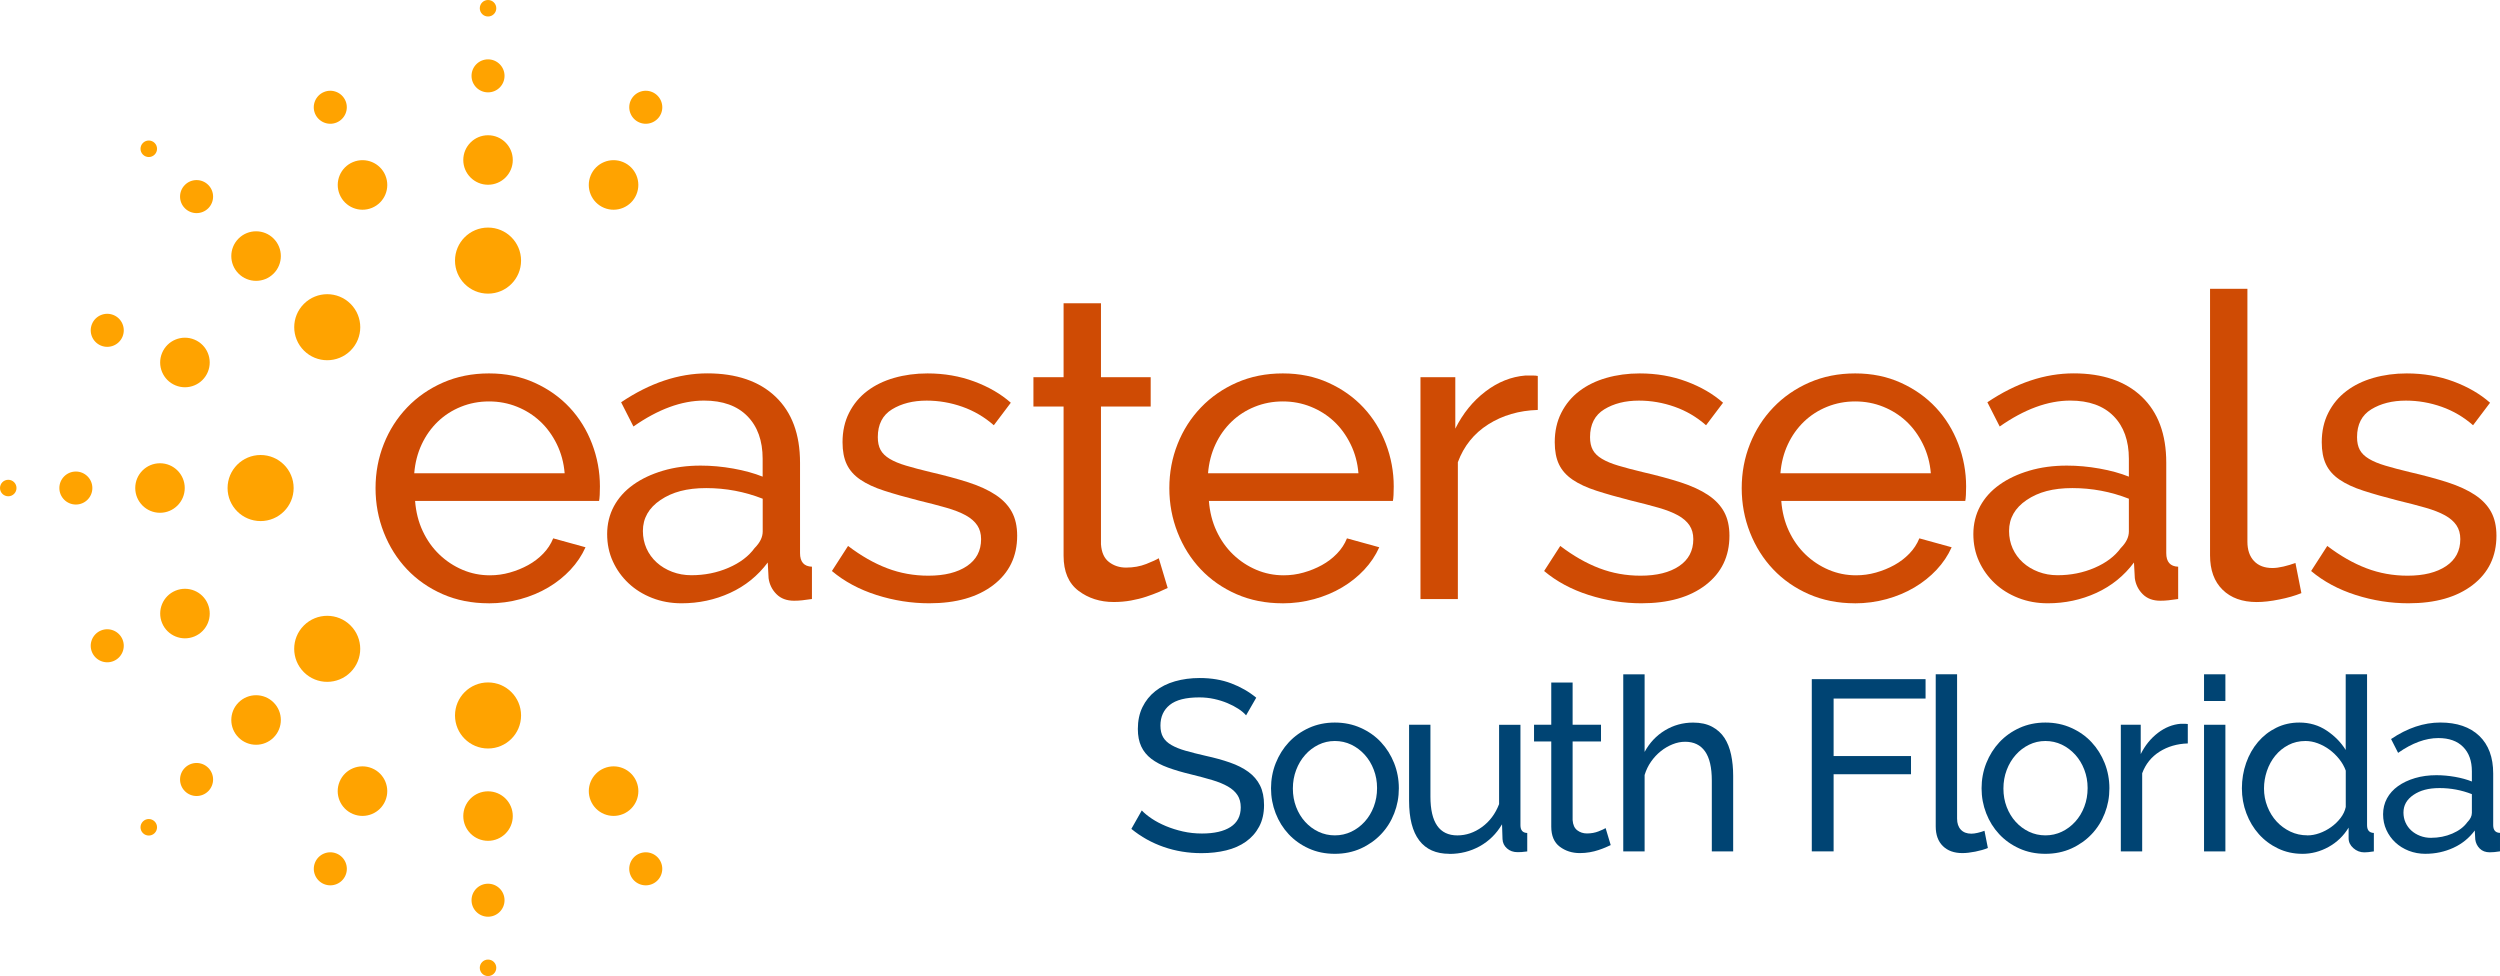 <?xml version="1.0" encoding="UTF-8"?>
<svg id="Layer_2" data-name="Layer 2" xmlns="http://www.w3.org/2000/svg" viewBox="0 0 860.49 335.96">
  <defs>
    <style>
      .cls-1 {
        fill: #004473;
      }

      .cls-2 {
        fill: #cf4b04;
      }

      .cls-3 {
        fill: #ffa300;
      }
    </style>
  </defs>
  <g id="Layer_1-2" data-name="Layer 1">
    <g>
      <path class="cls-2" d="M168.17,207.65c-5.75,0-11.02-1.05-15.8-3.14-4.78-2.1-8.87-4.95-12.29-8.56-3.41-3.61-6.07-7.83-7.97-12.65-1.9-4.83-2.85-9.92-2.85-15.28s.95-10.44,2.85-15.21c1.9-4.78,4.58-8.97,8.04-12.58,3.46-3.61,7.58-6.46,12.36-8.56,4.78-2.09,10.04-3.14,15.8-3.14s10.99,1.07,15.72,3.22c4.73,2.14,8.75,5,12.07,8.56,3.31,3.56,5.87,7.7,7.68,12.43,1.8,4.73,2.71,9.63,2.71,14.7,0,1.07-.03,2.05-.07,2.93-.05.88-.12,1.56-.22,2.05h-63.33c.29,3.8,1.17,7.27,2.63,10.38,1.46,3.12,3.36,5.8,5.71,8.05,2.34,2.25,5,4,7.97,5.27,2.97,1.27,6.12,1.9,9.44,1.9,2.34,0,4.63-.31,6.87-.95,2.24-.63,4.34-1.49,6.29-2.56,1.95-1.07,3.68-2.39,5.19-3.95,1.51-1.56,2.65-3.31,3.44-5.26l11.12,3.07c-1.27,2.83-3,5.41-5.19,7.75-2.19,2.34-4.73,4.36-7.6,6.07-2.88,1.71-6.07,3.05-9.58,4.02-3.51.97-7.17,1.46-10.97,1.46M194.35,162.89c-.29-3.61-1.2-6.95-2.7-10.02-1.51-3.07-3.42-5.68-5.71-7.82-2.29-2.14-4.95-3.83-7.97-5.05-3.02-1.22-6.24-1.83-9.65-1.83s-6.63.61-9.65,1.83c-3.02,1.22-5.68,2.92-7.97,5.12-2.29,2.2-4.15,4.81-5.56,7.83-1.41,3.02-2.27,6.34-2.56,9.95h51.78Z"/>
      <path class="cls-2" d="M234.57,207.65c-3.61,0-6.97-.61-10.09-1.83-3.12-1.22-5.83-2.9-8.12-5.05-2.29-2.14-4.1-4.66-5.41-7.53-1.32-2.87-1.97-6.02-1.97-9.43s.78-6.7,2.34-9.58c1.56-2.88,3.78-5.34,6.65-7.39,2.87-2.05,6.29-3.66,10.24-4.83,3.95-1.17,8.26-1.75,12.94-1.75,3.71,0,7.46.34,11.26,1.02,3.8.68,7.17,1.61,10.09,2.78v-6.14c0-6.24-1.76-11.14-5.27-14.7-3.51-3.56-8.48-5.34-14.92-5.34-7.7,0-15.8,2.98-24.28,8.92l-4.24-8.34c9.85-6.63,19.75-9.95,29.69-9.95s17.87,2.68,23.48,8.05c5.61,5.36,8.41,12.92,8.41,22.67v31.15c0,3.03,1.37,4.58,4.1,4.68v11.12c-1.37.19-2.49.34-3.36.44-.88.1-1.81.15-2.78.15-2.54,0-4.56-.75-6.07-2.27-1.51-1.51-2.41-3.34-2.71-5.48l-.29-5.41c-3.42,4.58-7.73,8.07-12.95,10.46-5.22,2.39-10.8,3.58-16.75,3.58M237.94,197.99c4.58,0,8.85-.85,12.8-2.56,3.95-1.7,6.95-3.97,9-6.8,1.85-1.85,2.78-3.75,2.78-5.71v-11.26c-6.24-2.44-12.73-3.66-19.45-3.66s-11.68,1.37-15.72,4.09c-4.05,2.73-6.07,6.29-6.07,10.68,0,2.15.42,4.15,1.24,6,.83,1.85,2,3.46,3.51,4.83,1.51,1.37,3.29,2.44,5.34,3.22,2.05.78,4.24,1.17,6.58,1.17"/>
      <path class="cls-2" d="M319.84,207.65c-6.14,0-12.19-.95-18.14-2.85-5.95-1.9-11.07-4.65-15.36-8.26l5.56-8.63c4.48,3.41,8.97,5.97,13.46,7.68,4.48,1.71,9.22,2.56,14.19,2.56,5.56,0,9.97-1.1,13.24-3.29,3.27-2.19,4.9-5.29,4.9-9.29,0-1.85-.44-3.44-1.32-4.75-.88-1.32-2.19-2.46-3.95-3.44-1.76-.97-4-1.85-6.73-2.63-2.73-.78-5.9-1.61-9.51-2.48-4.58-1.17-8.53-2.29-11.85-3.37-3.32-1.07-6.05-2.34-8.19-3.8-2.15-1.46-3.71-3.22-4.68-5.27-.98-2.05-1.46-4.58-1.46-7.61,0-3.8.75-7.19,2.27-10.16,1.51-2.98,3.58-5.46,6.21-7.46,2.63-2,5.73-3.51,9.29-4.53,3.56-1.02,7.39-1.54,11.48-1.54,5.75,0,11.12.93,16.09,2.78,4.97,1.85,9.16,4.29,12.58,7.31l-5.85,7.75c-3.22-2.83-6.83-4.95-10.82-6.36-4-1.41-8.1-2.12-12.29-2.12-4.68,0-8.65,1-11.92,3-3.27,2-4.9,5.19-4.9,9.58,0,1.76.31,3.22.95,4.39.63,1.17,1.68,2.19,3.14,3.07s3.34,1.66,5.63,2.34c2.29.68,5.05,1.42,8.26,2.19,5.07,1.17,9.48,2.37,13.24,3.58,3.75,1.22,6.87,2.66,9.36,4.31,2.49,1.66,4.34,3.61,5.56,5.85,1.22,2.25,1.83,4.97,1.83,8.19,0,7.12-2.73,12.78-8.19,16.97-5.46,4.19-12.82,6.29-22.09,6.29"/>
      <path class="cls-2" d="M401.9,202.38c-.78.39-1.81.85-3.07,1.39-1.27.54-2.7,1.07-4.31,1.61-1.61.54-3.36.97-5.26,1.32-1.9.34-3.88.51-5.92.51-4.68,0-8.73-1.29-12.14-3.87-3.41-2.58-5.12-6.61-5.12-12.07v-51.34h-10.38v-10.09h10.38v-25.45h12.87v25.45h17.11v10.09h-17.11v47.39c.19,2.83,1.12,4.88,2.78,6.14,1.66,1.27,3.61,1.9,5.85,1.9,2.53,0,4.85-.41,6.95-1.24,2.1-.83,3.53-1.49,4.31-1.98l3.07,10.24Z"/>
      <path class="cls-2" d="M441.39,207.65c-5.75,0-11.02-1.05-15.8-3.14-4.78-2.1-8.87-4.95-12.29-8.56-3.42-3.61-6.07-7.83-7.97-12.65-1.9-4.83-2.85-9.92-2.85-15.28s.95-10.44,2.85-15.21c1.9-4.78,4.58-8.97,8.05-12.58,3.46-3.61,7.58-6.46,12.36-8.56,4.78-2.09,10.04-3.14,15.8-3.14s10.99,1.07,15.72,3.22c4.73,2.14,8.75,5,12.07,8.56,3.31,3.56,5.87,7.7,7.68,12.43,1.8,4.73,2.71,9.63,2.71,14.7,0,1.07-.03,2.05-.07,2.93-.05.88-.12,1.56-.22,2.05h-63.33c.29,3.8,1.17,7.27,2.63,10.38,1.46,3.12,3.36,5.8,5.7,8.05,2.34,2.25,5,4,7.97,5.27,2.98,1.27,6.12,1.9,9.43,1.9,2.34,0,4.63-.31,6.87-.95,2.24-.63,4.34-1.49,6.29-2.56,1.95-1.07,3.68-2.39,5.19-3.95,1.51-1.56,2.66-3.31,3.44-5.26l11.12,3.07c-1.27,2.83-3,5.41-5.19,7.75-2.19,2.34-4.73,4.36-7.61,6.07-2.88,1.71-6.07,3.05-9.58,4.02-3.51.97-7.17,1.46-10.97,1.46M467.57,162.89c-.29-3.61-1.2-6.95-2.71-10.02-1.51-3.07-3.41-5.68-5.7-7.82-2.29-2.14-4.95-3.83-7.97-5.05-3.02-1.22-6.24-1.83-9.65-1.83s-6.63.61-9.65,1.83c-3.02,1.22-5.68,2.92-7.97,5.12-2.29,2.2-4.15,4.81-5.56,7.83-1.41,3.02-2.27,6.34-2.56,9.95h51.78Z"/>
      <path class="cls-2" d="M529.29,141.1c-6.44.2-12.12,1.85-17.04,4.97-4.92,3.12-8.41,7.46-10.46,13.02v47.1h-12.87v-76.35h11.99v17.7c2.63-5.27,6.09-9.53,10.39-12.8,4.29-3.27,8.87-5.09,13.75-5.49h2.49c.68,0,1.27.05,1.76.15v11.7Z"/>
      <path class="cls-2" d="M564.98,207.65c-6.14,0-12.19-.95-18.14-2.85-5.95-1.9-11.07-4.65-15.36-8.26l5.56-8.63c4.48,3.41,8.97,5.97,13.46,7.68,4.48,1.71,9.21,2.56,14.19,2.56,5.56,0,9.97-1.1,13.24-3.29,3.27-2.19,4.9-5.29,4.9-9.29,0-1.85-.44-3.44-1.32-4.75-.88-1.32-2.2-2.46-3.95-3.44-1.76-.97-4-1.85-6.73-2.63-2.73-.78-5.9-1.61-9.51-2.48-4.59-1.17-8.53-2.29-11.85-3.37-3.32-1.07-6.05-2.34-8.19-3.8-2.14-1.46-3.71-3.22-4.68-5.27-.98-2.05-1.46-4.58-1.46-7.61,0-3.8.75-7.19,2.27-10.16,1.51-2.98,3.58-5.46,6.22-7.46,2.63-2,5.73-3.51,9.29-4.53,3.56-1.02,7.39-1.54,11.48-1.54,5.75,0,11.12.93,16.09,2.78,4.97,1.85,9.16,4.29,12.58,7.31l-5.85,7.75c-3.22-2.83-6.82-4.95-10.82-6.36-4-1.41-8.09-2.12-12.29-2.12-4.68,0-8.65,1-11.92,3-3.27,2-4.9,5.19-4.9,9.58,0,1.76.31,3.22.95,4.39.63,1.17,1.68,2.19,3.15,3.07,1.46.88,3.34,1.66,5.63,2.34,2.29.68,5.04,1.42,8.26,2.19,5.07,1.17,9.48,2.37,13.24,3.58,3.75,1.22,6.87,2.66,9.36,4.31,2.49,1.66,4.34,3.61,5.56,5.85,1.22,2.25,1.83,4.97,1.83,8.19,0,7.12-2.73,12.78-8.19,16.97-5.46,4.19-12.82,6.29-22.09,6.29"/>
      <path class="cls-2" d="M638.4,207.65c-5.75,0-11.02-1.05-15.8-3.14-4.78-2.1-8.87-4.95-12.29-8.56-3.42-3.61-6.07-7.83-7.97-12.65-1.9-4.83-2.85-9.92-2.85-15.28s.95-10.44,2.85-15.21c1.9-4.78,4.58-8.97,8.05-12.58,3.46-3.61,7.58-6.46,12.36-8.56,4.78-2.09,10.04-3.14,15.8-3.14s10.99,1.07,15.72,3.22c4.73,2.14,8.75,5,12.07,8.56,3.31,3.56,5.87,7.7,7.68,12.43,1.8,4.73,2.71,9.63,2.71,14.7,0,1.07-.03,2.05-.07,2.93-.05.88-.12,1.56-.22,2.05h-63.33c.29,3.8,1.17,7.27,2.63,10.38,1.46,3.12,3.36,5.8,5.7,8.05,2.34,2.25,5,4,7.97,5.27,2.98,1.27,6.12,1.9,9.43,1.9,2.34,0,4.63-.31,6.87-.95,2.24-.63,4.34-1.49,6.29-2.56,1.95-1.07,3.68-2.39,5.19-3.95,1.51-1.56,2.66-3.31,3.44-5.26l11.12,3.07c-1.27,2.83-3,5.41-5.19,7.75-2.19,2.34-4.73,4.36-7.61,6.07-2.88,1.71-6.07,3.05-9.58,4.02-3.51.97-7.17,1.46-10.97,1.46M664.58,162.89c-.29-3.61-1.2-6.95-2.71-10.02s-3.41-5.68-5.7-7.82c-2.29-2.14-4.95-3.83-7.97-5.05-3.02-1.22-6.24-1.83-9.65-1.83s-6.63.61-9.65,1.83c-3.02,1.22-5.68,2.92-7.97,5.12-2.29,2.2-4.15,4.81-5.56,7.83-1.41,3.02-2.27,6.34-2.56,9.95h51.78Z"/>
      <path class="cls-2" d="M704.81,207.65c-3.61,0-6.97-.61-10.09-1.83-3.12-1.22-5.83-2.9-8.12-5.05-2.29-2.14-4.1-4.66-5.41-7.53-1.32-2.87-1.97-6.02-1.97-9.43s.78-6.7,2.34-9.58,3.78-5.34,6.66-7.39c2.87-2.05,6.29-3.66,10.24-4.83,3.95-1.17,8.26-1.75,12.94-1.75,3.71,0,7.46.34,11.26,1.02,3.8.68,7.17,1.61,10.09,2.78v-6.14c0-6.24-1.76-11.14-5.26-14.7-3.51-3.56-8.49-5.34-14.92-5.34-7.7,0-15.8,2.98-24.28,8.92l-4.24-8.34c9.85-6.63,19.75-9.95,29.69-9.95s17.86,2.68,23.47,8.05c5.61,5.36,8.41,12.92,8.41,22.67v31.15c0,3.03,1.37,4.58,4.1,4.68v11.12c-1.37.19-2.49.34-3.36.44-.88.1-1.8.15-2.78.15-2.54,0-4.56-.75-6.07-2.27-1.51-1.51-2.41-3.34-2.71-5.48l-.29-5.41c-3.41,4.58-7.73,8.07-12.94,10.46-5.22,2.39-10.8,3.58-16.75,3.58M708.17,197.99c4.58,0,8.85-.85,12.8-2.56,3.95-1.7,6.95-3.97,9-6.8,1.85-1.85,2.78-3.75,2.78-5.71v-11.26c-6.24-2.44-12.73-3.66-19.45-3.66s-11.68,1.37-15.72,4.09c-4.05,2.73-6.07,6.29-6.07,10.68,0,2.15.42,4.15,1.24,6,.83,1.85,2,3.46,3.51,4.83,1.51,1.37,3.29,2.44,5.34,3.22,2.05.78,4.24,1.17,6.58,1.17"/>
      <path class="cls-2" d="M760.68,99.41h12.87v87.03c0,2.83.75,5.05,2.27,6.66,1.51,1.61,3.63,2.41,6.36,2.41,1.07,0,2.34-.17,3.8-.51,1.46-.34,2.83-.76,4.1-1.24l2.05,10.39c-2.15.88-4.68,1.61-7.61,2.19-2.92.59-5.51.88-7.75.88-4.97,0-8.9-1.41-11.77-4.24-2.88-2.82-4.31-6.77-4.31-11.85v-91.71Z"/>
      <path class="cls-2" d="M828.98,207.65c-6.14,0-12.19-.95-18.14-2.85-5.95-1.9-11.07-4.65-15.36-8.26l5.56-8.63c4.48,3.41,8.97,5.97,13.46,7.68,4.48,1.71,9.21,2.56,14.19,2.56,5.56,0,9.97-1.1,13.24-3.29,3.27-2.19,4.9-5.29,4.9-9.29,0-1.85-.44-3.44-1.32-4.75-.88-1.32-2.2-2.46-3.95-3.44-1.76-.97-4-1.85-6.73-2.63-2.73-.78-5.9-1.61-9.51-2.48-4.58-1.17-8.53-2.29-11.85-3.37-3.32-1.07-6.05-2.34-8.19-3.8-2.15-1.46-3.71-3.22-4.68-5.27-.98-2.05-1.46-4.58-1.46-7.61,0-3.8.75-7.19,2.27-10.16,1.51-2.98,3.58-5.46,6.22-7.46,2.63-2,5.73-3.51,9.29-4.53,3.56-1.02,7.39-1.54,11.48-1.54,5.75,0,11.12.93,16.09,2.78,4.97,1.85,9.16,4.29,12.58,7.31l-5.85,7.75c-3.22-2.83-6.83-4.95-10.82-6.36-4-1.41-8.09-2.12-12.29-2.12-4.68,0-8.65,1-11.92,3-3.27,2-4.9,5.19-4.9,9.58,0,1.76.31,3.22.95,4.39.63,1.17,1.68,2.19,3.15,3.07,1.46.88,3.34,1.66,5.63,2.34,2.29.68,5.04,1.42,8.26,2.19,5.07,1.17,9.48,2.37,13.24,3.58,3.75,1.22,6.87,2.66,9.36,4.31,2.49,1.66,4.34,3.61,5.56,5.85,1.22,2.25,1.83,4.97,1.83,8.19,0,7.12-2.73,12.78-8.19,16.97-5.46,4.19-12.82,6.29-22.09,6.29"/>
    </g>
    <g>
      <path class="cls-3" d="M179.35,89.7c0,6.28-5.09,11.37-11.37,11.37s-11.37-5.09-11.37-11.37,5.09-11.37,11.37-11.37,11.37,5.09,11.37,11.37"/>
      <path class="cls-3" d="M176.5,55.07c0,4.71-3.82,8.52-8.52,8.52s-8.52-3.82-8.52-8.52,3.82-8.52,8.52-8.52,8.52,3.82,8.52,8.52"/>
      <path class="cls-3" d="M173.66,26.11c0,3.14-2.54,5.68-5.68,5.68s-5.68-2.54-5.68-5.68,2.55-5.68,5.68-5.68,5.68,2.54,5.68,5.68"/>
      <path class="cls-3" d="M170.82,2.84c0,1.57-1.27,2.84-2.84,2.84s-2.84-1.27-2.84-2.84,1.27-2.84,2.84-2.84,2.84,1.27,2.84,2.84"/>
      <path class="cls-3" d="M179.35,246.26c0-6.28-5.09-11.37-11.37-11.37s-11.37,5.09-11.37,11.37,5.09,11.37,11.37,11.37,11.37-5.09,11.37-11.37"/>
      <path class="cls-3" d="M176.5,280.89c0-4.71-3.82-8.52-8.52-8.52s-8.52,3.82-8.52,8.52,3.82,8.52,8.52,8.52,8.52-3.82,8.52-8.52"/>
      <path class="cls-3" d="M173.66,309.85c0-3.14-2.54-5.68-5.68-5.68s-5.68,2.54-5.68,5.68,2.55,5.68,5.68,5.68,5.68-2.54,5.68-5.68"/>
      <path class="cls-3" d="M170.82,333.12c0-1.57-1.27-2.84-2.84-2.84s-2.84,1.27-2.84,2.84,1.27,2.84,2.84,2.84,2.84-1.27,2.84-2.84"/>
      <path class="cls-3" d="M132.65,60.4c1.8,4.35-.26,9.34-4.61,11.14-4.35,1.8-9.34-.26-11.14-4.62-1.8-4.35.26-9.34,4.61-11.14,4.35-1.8,9.34.26,11.14,4.61"/>
      <path class="cls-3" d="M118.94,34.74c1.2,2.9-.18,6.22-3.08,7.43-2.9,1.2-6.22-.18-7.43-3.07-1.2-2.9.18-6.22,3.08-7.43,2.9-1.2,6.22.18,7.43,3.08"/>
      <path class="cls-3" d="M219.07,269.04c-1.8-4.35-6.79-6.42-11.14-4.61-4.35,1.8-6.42,6.79-4.61,11.14,1.8,4.35,6.79,6.42,11.14,4.61,4.35-1.8,6.42-6.79,4.61-11.14"/>
      <path class="cls-3" d="M227.52,296.87c-1.2-2.9-4.52-4.28-7.43-3.08-2.9,1.2-4.28,4.53-3.08,7.43,1.2,2.9,4.52,4.28,7.43,3.08,2.9-1.2,4.28-4.53,3.08-7.43"/>
      <path class="cls-3" d="M120.67,104.59c4.44,4.44,4.44,11.64,0,16.07-4.44,4.44-11.64,4.44-16.07,0-4.44-4.44-4.44-11.64,0-16.07,4.44-4.44,11.64-4.44,16.07,0"/>
      <path class="cls-3" d="M94.17,82.11c3.33,3.33,3.33,8.73,0,12.06-3.33,3.33-8.73,3.33-12.06,0-3.33-3.33-3.33-8.73,0-12.06,3.33-3.33,8.73-3.33,12.06,0"/>
      <path class="cls-3" d="M71.68,63.65c2.22,2.22,2.22,5.82,0,8.04-2.22,2.22-5.82,2.22-8.04,0-2.22-2.22-2.22-5.82,0-8.04,2.22-2.22,5.82-2.22,8.04,0"/>
      <path class="cls-3" d="M53.22,49.2c1.11,1.11,1.11,2.91,0,4.02-1.11,1.11-2.91,1.11-4.02,0-1.11-1.11-1.11-2.91,0-4.02,1.11-1.11,2.91-1.11,4.02,0"/>
      <path class="cls-3" d="M66.92,116.89c4.35,1.8,6.42,6.79,4.61,11.14-1.8,4.35-6.79,6.42-11.14,4.61-4.35-1.8-6.42-6.79-4.61-11.14,1.8-4.35,6.79-6.42,11.14-4.61"/>
      <path class="cls-3" d="M39.09,108.44c2.9,1.2,4.28,4.52,3.08,7.43-1.2,2.9-4.53,4.28-7.43,3.08-2.9-1.2-4.28-4.52-3.08-7.43,1.2-2.9,4.53-4.28,7.43-3.08"/>
      <path class="cls-3" d="M89.7,156.61c6.28,0,11.37,5.09,11.37,11.37s-5.09,11.37-11.37,11.37-11.37-5.09-11.37-11.37,5.09-11.37,11.37-11.37"/>
      <path class="cls-3" d="M55.07,159.45c4.71,0,8.52,3.82,8.52,8.52s-3.82,8.53-8.52,8.53-8.52-3.82-8.52-8.53,3.82-8.52,8.52-8.52"/>
      <path class="cls-3" d="M26.11,162.3c3.14,0,5.68,2.54,5.68,5.68s-2.54,5.68-5.68,5.68-5.68-2.55-5.68-5.68,2.54-5.68,5.68-5.68"/>
      <path class="cls-3" d="M2.84,165.14c1.57,0,2.84,1.27,2.84,2.84s-1.27,2.84-2.84,2.84-2.84-1.27-2.84-2.84,1.27-2.84,2.84-2.84"/>
      <path class="cls-3" d="M60.4,203.31c4.35-1.8,9.34.26,11.14,4.61,1.8,4.35-.26,9.34-4.61,11.14-4.35,1.8-9.34-.26-11.14-4.61-1.8-4.35.26-9.34,4.61-11.14"/>
      <path class="cls-3" d="M34.74,217.02c2.9-1.2,6.22.18,7.43,3.08,1.2,2.9-.18,6.22-3.08,7.43-2.9,1.2-6.22-.18-7.43-3.08-1.2-2.9.18-6.22,3.08-7.43"/>
      <path class="cls-3" d="M104.59,215.29c4.44-4.44,11.64-4.44,16.07,0,4.44,4.44,4.44,11.64,0,16.07-4.44,4.44-11.64,4.44-16.07,0-4.44-4.44-4.44-11.64,0-16.07"/>
      <path class="cls-3" d="M82.11,241.79c3.33-3.33,8.73-3.33,12.06,0,3.33,3.33,3.33,8.73,0,12.06-3.33,3.33-8.73,3.33-12.06,0-3.33-3.33-3.33-8.73,0-12.06"/>
      <path class="cls-3" d="M63.64,264.28c2.22-2.22,5.82-2.22,8.04,0,2.22,2.22,2.22,5.82,0,8.04-2.22,2.22-5.82,2.22-8.04,0s-2.22-5.82,0-8.04"/>
      <path class="cls-3" d="M49.2,282.74c1.11-1.11,2.91-1.11,4.02,0,1.11,1.11,1.11,2.91,0,4.02-1.11,1.11-2.91,1.11-4.02,0-1.11-1.11-1.11-2.91,0-4.02"/>
      <path class="cls-3" d="M116.89,269.04c1.8-4.35,6.79-6.42,11.14-4.61,4.35,1.8,6.42,6.79,4.61,11.14-1.8,4.35-6.79,6.42-11.14,4.61-4.35-1.8-6.42-6.79-4.61-11.14"/>
      <path class="cls-3" d="M108.44,296.87c1.2-2.9,4.52-4.28,7.43-3.08,2.9,1.2,4.28,4.53,3.08,7.43-1.2,2.9-4.52,4.28-7.43,3.08-2.9-1.2-4.28-4.53-3.08-7.43"/>
      <path class="cls-3" d="M203.31,60.4c-1.8,4.35.26,9.34,4.61,11.14,4.35,1.8,9.34-.26,11.14-4.62,1.8-4.35-.26-9.34-4.61-11.14-4.35-1.8-9.34.26-11.14,4.61"/>
      <path class="cls-3" d="M217.02,34.74c-1.2,2.9.18,6.22,3.08,7.43,2.9,1.2,6.22-.18,7.43-3.07,1.2-2.9-.18-6.22-3.08-7.43-2.9-1.2-6.22.18-7.43,3.08"/>
    </g>
    <g>
      <path class="cls-1" d="M428.89,246.21c-.67-.78-1.56-1.53-2.67-2.25-1.11-.72-2.37-1.38-3.76-1.96-1.39-.58-2.91-1.06-4.55-1.42-1.64-.36-3.35-.54-5.13-.54-4.62,0-8,.86-10.15,2.59-2.14,1.73-3.21,4.09-3.21,7.1,0,1.62.31,2.95.92,4.01.61,1.06,1.57,1.96,2.88,2.71,1.31.75,2.94,1.41,4.88,1.96,1.95.56,4.26,1.14,6.93,1.75,3.06.67,5.83,1.43,8.31,2.3,2.48.86,4.59,1.93,6.35,3.21,1.75,1.28,3.09,2.84,4.01,4.68.92,1.84,1.38,4.09,1.38,6.76,0,2.84-.56,5.3-1.67,7.39s-2.63,3.81-4.55,5.18c-1.92,1.37-4.19,2.37-6.8,3.01-2.62.64-5.46.96-8.52.96-4.56,0-8.89-.71-12.98-2.13-4.09-1.42-7.81-3.49-11.15-6.22l3.59-6.35c.89.95,2.05,1.89,3.47,2.84,1.42.95,3.03,1.79,4.84,2.55,1.81.75,3.76,1.37,5.84,1.84,2.09.47,4.27.71,6.55.71,4.23,0,7.52-.75,9.85-2.25s3.51-3.76,3.51-6.76c0-1.67-.38-3.08-1.13-4.22-.75-1.14-1.85-2.13-3.3-2.96-1.45-.83-3.24-1.57-5.39-2.21-2.14-.64-4.58-1.29-7.31-1.96-3.01-.72-5.65-1.5-7.93-2.34-2.28-.83-4.19-1.84-5.72-3.01-1.53-1.17-2.69-2.59-3.47-4.26-.78-1.67-1.17-3.67-1.17-6.01,0-2.84.53-5.34,1.59-7.52,1.06-2.17,2.53-4.01,4.43-5.51,1.89-1.5,4.15-2.63,6.76-3.38,2.62-.75,5.46-1.13,8.52-1.13,4.01,0,7.63.61,10.85,1.84,3.23,1.22,6.1,2.87,8.6,4.93l-3.51,6.1Z"/>
      <path class="cls-1" d="M459.45,293.88c-3.29,0-6.28-.61-8.98-1.84-2.7-1.22-5.01-2.87-6.93-4.93-1.92-2.06-3.41-4.45-4.47-7.18-1.06-2.73-1.59-5.59-1.59-8.6s.54-5.96,1.63-8.68c1.09-2.73,2.59-5.12,4.51-7.18,1.92-2.06,4.23-3.7,6.93-4.93,2.7-1.22,5.66-1.84,8.89-1.84s6.21.61,8.93,1.84c2.73,1.22,5.05,2.87,6.97,4.93,1.92,2.06,3.42,4.45,4.51,7.18,1.08,2.73,1.63,5.62,1.63,8.68s-.53,5.87-1.59,8.6c-1.06,2.73-2.56,5.12-4.51,7.18-1.95,2.06-4.27,3.7-6.97,4.93-2.7,1.22-5.69,1.84-8.98,1.84ZM445,271.42c0,2.28.38,4.4,1.13,6.35.75,1.95,1.78,3.65,3.09,5.09,1.31,1.45,2.84,2.59,4.59,3.42,1.75.83,3.63,1.25,5.64,1.25s3.88-.42,5.64-1.25c1.75-.83,3.3-1.99,4.63-3.46,1.34-1.47,2.38-3.2,3.13-5.18.75-1.98,1.13-4.1,1.13-6.39s-.38-4.33-1.13-6.3c-.75-1.98-1.79-3.7-3.13-5.18-1.34-1.47-2.88-2.63-4.63-3.47-1.75-.83-3.63-1.25-5.64-1.25s-3.88.43-5.64,1.29c-1.75.86-3.29,2.03-4.59,3.51-1.31,1.48-2.34,3.2-3.09,5.18-.75,1.98-1.13,4.11-1.13,6.39Z"/>
      <path class="cls-1" d="M498.86,293.88c-4.57,0-8.02-1.53-10.35-4.59-2.34-3.06-3.51-7.63-3.51-13.69v-26.14h7.35v24.72c0,8.91,3.09,13.36,9.27,13.36,3.01,0,5.83-.96,8.47-2.88,2.64-1.92,4.61-4.55,5.89-7.89v-27.3h7.35v34.57c0,1.73.78,2.62,2.34,2.67v6.35c-.83.11-1.49.18-1.96.21-.47.03-.93.04-1.38.04-1.45,0-2.66-.43-3.63-1.29-.97-.86-1.49-1.93-1.54-3.21l-.17-5.09c-1.95,3.29-4.51,5.8-7.68,7.56-3.17,1.75-6.65,2.63-10.44,2.63Z"/>
      <path class="cls-1" d="M554.39,290.88c-.45.22-1.03.49-1.75.79-.72.31-1.54.61-2.46.92-.92.31-1.92.56-3.01.75-1.09.19-2.21.29-3.38.29-2.67,0-4.98-.74-6.93-2.21-1.95-1.47-2.92-3.77-2.92-6.89v-29.31h-5.93v-5.76h5.93v-14.53h7.35v14.53h9.77v5.76h-9.77v27.05c.11,1.62.64,2.78,1.59,3.51.95.72,2.06,1.09,3.34,1.09,1.45,0,2.77-.24,3.97-.71,1.2-.47,2.02-.85,2.46-1.13l1.75,5.84Z"/>
      <path class="cls-1" d="M596.55,293.05h-7.35v-24.38c0-4.51-.78-7.86-2.34-10.06-1.56-2.2-3.84-3.3-6.85-3.3-1.45,0-2.89.29-4.34.88-1.45.58-2.8,1.38-4.05,2.38-1.25,1-2.37,2.2-3.34,3.59-.97,1.39-1.71,2.92-2.21,4.59v26.3h-7.35v-60.96h7.35v26.72c1.72-3.17,4.06-5.65,7.01-7.43,2.95-1.78,6.18-2.67,9.69-2.67,2.56,0,4.73.47,6.51,1.42,1.78.95,3.2,2.23,4.26,3.84,1.06,1.62,1.82,3.55,2.3,5.8.47,2.25.71,4.66.71,7.22v26.05Z"/>
      <path class="cls-1" d="M623.61,293.05v-59.29h39.16v6.68h-31.65v19.79h26.64v6.26h-26.64v26.55h-7.51Z"/>
      <path class="cls-1" d="M666.27,232.09h7.35v49.68c0,1.62.43,2.88,1.29,3.8.86.92,2.07,1.38,3.63,1.38.61,0,1.34-.1,2.17-.29.83-.19,1.61-.43,2.34-.71l1.17,5.93c-1.22.5-2.67.92-4.34,1.25s-3.15.5-4.43.5c-2.84,0-5.08-.81-6.72-2.42-1.64-1.61-2.46-3.87-2.46-6.76v-52.35Z"/>
      <path class="cls-1" d="M704.02,293.88c-3.29,0-6.28-.61-8.98-1.84-2.7-1.22-5.01-2.87-6.93-4.93-1.92-2.06-3.41-4.45-4.47-7.18-1.06-2.73-1.59-5.59-1.59-8.6s.54-5.96,1.63-8.68c1.09-2.73,2.59-5.12,4.51-7.18,1.92-2.06,4.23-3.7,6.93-4.93,2.7-1.22,5.66-1.84,8.89-1.84s6.21.61,8.93,1.84c2.73,1.22,5.05,2.87,6.97,4.93,1.92,2.06,3.42,4.45,4.51,7.18,1.08,2.73,1.63,5.62,1.63,8.68s-.53,5.87-1.59,8.6c-1.06,2.73-2.56,5.12-4.51,7.18-1.95,2.06-4.27,3.7-6.97,4.93-2.7,1.22-5.69,1.84-8.98,1.84ZM689.57,271.42c0,2.28.38,4.4,1.13,6.35.75,1.95,1.78,3.65,3.09,5.09,1.31,1.45,2.84,2.59,4.59,3.42,1.75.83,3.63,1.25,5.64,1.25s3.88-.42,5.64-1.25c1.75-.83,3.3-1.99,4.63-3.46,1.34-1.47,2.38-3.2,3.13-5.18.75-1.98,1.13-4.1,1.13-6.39s-.38-4.33-1.13-6.3c-.75-1.98-1.79-3.7-3.13-5.18-1.34-1.47-2.88-2.63-4.63-3.47-1.75-.83-3.63-1.25-5.64-1.25s-3.88.43-5.64,1.29c-1.75.86-3.29,2.03-4.59,3.51-1.31,1.48-2.34,3.2-3.09,5.18-.75,1.98-1.13,4.11-1.13,6.39Z"/>
      <path class="cls-1" d="M753.03,255.89c-3.67.11-6.92,1.06-9.73,2.84-2.81,1.78-4.8,4.26-5.97,7.43v26.89h-7.35v-43.59h6.85v10.1c1.5-3.01,3.48-5.44,5.93-7.31,2.45-1.86,5.06-2.91,7.85-3.13h1.42c.39,0,.72.03,1,.08v6.68Z"/>
      <path class="cls-1" d="M758.62,241.28v-9.19h7.35v9.19h-7.35ZM758.62,293.05v-43.59h7.35v43.59h-7.35Z"/>
      <path class="cls-1" d="M792.44,293.88c-3.01,0-5.79-.61-8.35-1.84-2.56-1.22-4.76-2.87-6.6-4.93-1.84-2.06-3.27-4.45-4.3-7.18-1.03-2.73-1.54-5.59-1.54-8.6s.49-5.97,1.46-8.73c.97-2.76,2.34-5.16,4.09-7.22,1.75-2.06,3.84-3.69,6.26-4.88,2.42-1.2,5.08-1.8,7.97-1.8,3.51,0,6.64.92,9.39,2.76,2.76,1.84,4.94,4.06,6.56,6.68v-26.05h7.35v51.94c0,1.73.78,2.62,2.34,2.67v6.35c-.78.11-1.41.19-1.88.25-.47.05-.93.08-1.38.08-1.45,0-2.71-.49-3.8-1.46-1.09-.97-1.63-2.1-1.63-3.38v-3.67c-1.73,2.84-4.02,5.05-6.89,6.64-2.87,1.59-5.89,2.38-9.06,2.38ZM794.2,287.54c1.34,0,2.71-.25,4.13-.75,1.42-.5,2.76-1.2,4.01-2.09,1.25-.89,2.34-1.93,3.26-3.13.92-1.2,1.52-2.46,1.8-3.8v-12.53c-.5-1.39-1.25-2.71-2.25-3.97-1-1.25-2.13-2.34-3.38-3.26-1.25-.92-2.59-1.64-4.01-2.17-1.42-.53-2.83-.79-4.22-.79-2.17,0-4.13.46-5.89,1.38-1.75.92-3.26,2.14-4.51,3.67-1.25,1.53-2.21,3.29-2.88,5.26-.67,1.98-1,3.99-1,6.05,0,2.17.39,4.25,1.17,6.22.78,1.98,1.84,3.69,3.17,5.13,1.34,1.45,2.91,2.6,4.72,3.47,1.81.86,3.77,1.29,5.89,1.29Z"/>
      <path class="cls-1" d="M834.86,293.88c-2.06,0-3.98-.35-5.76-1.04-1.78-.7-3.33-1.66-4.63-2.88-1.31-1.22-2.34-2.66-3.09-4.3-.75-1.64-1.13-3.44-1.13-5.39s.45-3.83,1.34-5.47c.89-1.64,2.16-3.05,3.8-4.22,1.64-1.17,3.59-2.09,5.84-2.76s4.72-1,7.39-1c2.12,0,4.26.2,6.43.58,2.17.39,4.09.92,5.76,1.59v-3.51c0-3.56-1-6.36-3.01-8.39-2-2.03-4.84-3.05-8.52-3.05-4.4,0-9.02,1.7-13.86,5.09l-2.42-4.76c5.62-3.79,11.27-5.68,16.95-5.68s10.2,1.53,13.4,4.59c3.2,3.06,4.8,7.38,4.8,12.94v17.79c0,1.73.78,2.62,2.34,2.67v6.35c-.78.11-1.42.19-1.92.25-.5.05-1.03.08-1.59.08-1.45,0-2.6-.43-3.46-1.29-.86-.86-1.38-1.91-1.54-3.13l-.17-3.09c-1.95,2.62-4.41,4.61-7.39,5.97-2.98,1.36-6.17,2.05-9.56,2.05ZM836.78,288.37c2.62,0,5.05-.49,7.31-1.46,2.25-.97,3.97-2.27,5.13-3.88,1.06-1.06,1.59-2.14,1.59-3.26v-6.43c-3.56-1.39-7.26-2.09-11.11-2.09s-6.67.78-8.98,2.34c-2.31,1.56-3.46,3.59-3.46,6.1,0,1.22.24,2.37.71,3.42.47,1.06,1.14,1.98,2,2.76.86.78,1.88,1.39,3.05,1.84,1.17.45,2.42.67,3.76.67Z"/>
    </g>
  </g>
</svg>